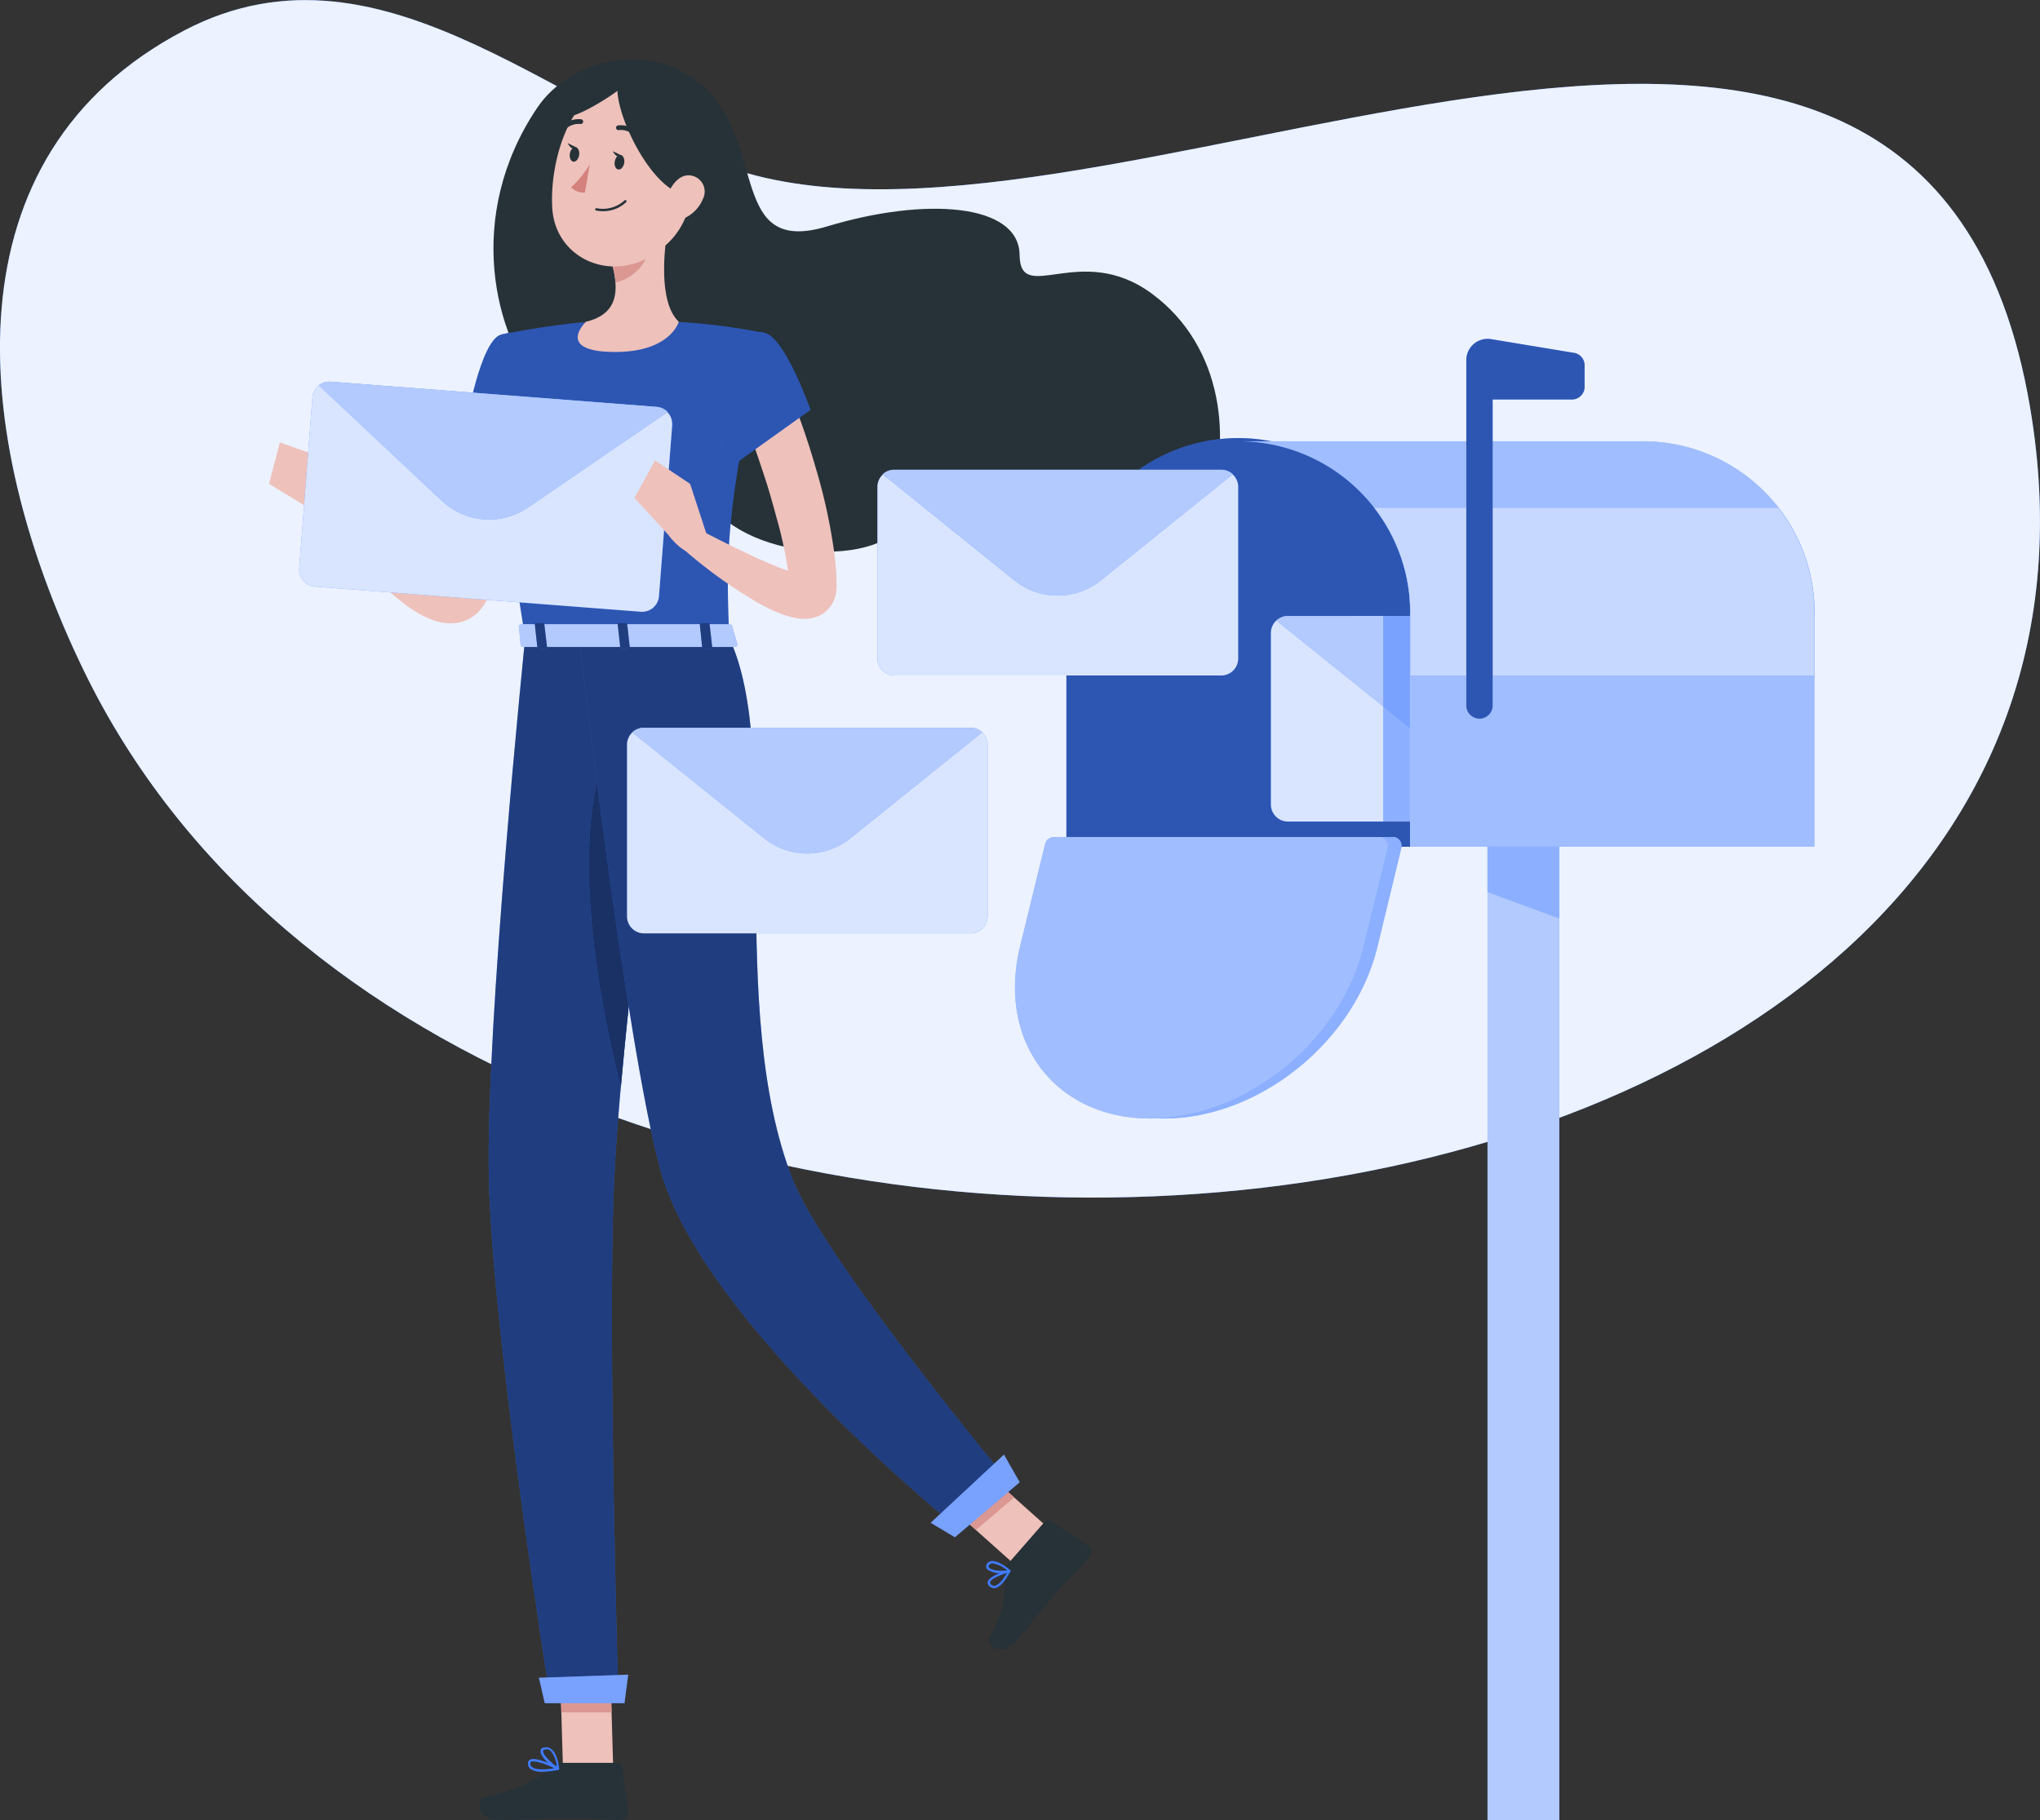 <svg xmlns="http://www.w3.org/2000/svg" viewBox="0 0 348.3 310.82"><rect x="0" y="0" width="348.3" height="310.82" fill="#333333" stroke="none"/><defs><style>.cls-1,.cls-16{fill:#407bff;}.cls-11,.cls-12,.cls-13,.cls-14,.cls-15,.cls-2,.cls-8{fill:#fff;}.cls-2{opacity:0.9;}.cls-11,.cls-12,.cls-13,.cls-14,.cls-15,.cls-16,.cls-2,.cls-4,.cls-5,.cls-8,.cls-9{isolation:isolate;}.cls-3{fill:#eec1bb;}.cls-4,.cls-8{opacity:0.3;}.cls-14,.cls-16,.cls-5{opacity:0.5;}.cls-6{fill:#263238;}.cls-7{fill:#db9792;}.cls-11,.cls-9{opacity:0.6;}.cls-10{fill:#d4827d;}.cls-12{opacity:0.8;}.cls-13{opacity:0.4;}.cls-15{opacity:0.7;}</style></defs><title>Asset 3</title><g id="Layer_2" data-name="Layer 2"><g id="Layer_1-2" data-name="Layer 1"><g id="freepik--background-simple--inject-92"><path class="cls-1" d="M14.16,114.22C-5.22,74.06-9.24,26.54,31.43,5.22,66.23-13,97.13,21.85,129.12,30,195.5,46.9,328.51-37.35,346.61,69.6,373,225.58,81.62,254.06,14.16,114.22Z"></path><path class="cls-2" d="M14.16,114.22C-5.22,74.06-9.24,26.54,31.43,5.22,66.23-13,97.13,21.85,129.12,30,195.5,46.9,328.51-37.35,346.61,69.6,373,225.58,81.62,254.06,14.16,114.22Z"></path></g><g id="freepik--Character--inject-92"><path class="cls-3" d="M91.54,67.58c-.17,2.85-.5,5.47-.87,8.18s-.88,5.36-1.45,8A88.33,88.33,0,0,1,84.4,99.58l-.86,1.92-.22.48-.11.24c0,.08-.06.14-.14.31a7.92,7.92,0,0,1-1.13,1.69,6.49,6.49,0,0,1-4.11,2.18,8.42,8.42,0,0,1-3.52-.37,16.94,16.94,0,0,1-4.45-2.3A40.32,40.32,0,0,1,66.48,101a78.07,78.07,0,0,1-10.7-12.33l3.32-2.81C61,87.6,62.89,89.36,64.82,91s3.92,3.28,5.91,4.71q1.45,1,3,1.92a10.5,10.5,0,0,0,2.63,1.11c.31.06.51,0,.37,0a1.27,1.27,0,0,0-.73.34c-.07.06-.08.07-.07,0l.3-.79.65-1.72A100.35,100.35,0,0,0,80.7,82.07c.5-2.48.85-5,1.23-7.52s.64-5.1.86-7.49Z"></path><path class="cls-1" d="M85.57,57.14c-3.54.9-6,15.45-6,15.45l9.74,6.63s9.33-14.64,6.63-18.57S90.72,55.83,85.57,57.14Z"></path><path class="cls-4" d="M85.57,57.14c-3.54.9-6,15.45-6,15.45l9.74,6.63s9.33-14.64,6.63-18.57S90.72,55.83,85.57,57.14Z"></path><polygon class="cls-1" points="85.88 60.39 83.17 75.06 88.64 78.77 85.88 60.39"></polygon><polygon class="cls-5" points="85.88 60.39 83.17 75.06 88.64 78.77 85.88 60.39"></polygon><path class="cls-3" d="M59.2,85.29,54.56,78l-2.62,8.32s3.8,4,7.24,3Z"></path><polygon class="cls-3" points="47.77 75.55 45.94 82.63 51.93 86.29 54.56 77.97 47.77 75.55"></polygon><polygon class="cls-3" points="104.7 302.06 96.12 302.06 95.54 282.19 104.12 282.19 104.7 302.06"></polygon><polygon class="cls-3" points="180.4 262.21 173.86 267.76 158.9 254.4 165.44 248.85 180.4 262.21"></polygon><path class="cls-6" d="M172.07,267.1l6.34-7.26a.67.67,0,0,1,.89-.13l6.47,4.19a1.36,1.36,0,0,1,.31,1.91l-.07.09c-2.25,2.49-3.46,3.58-6.25,6.77-1.72,2-4,5-6.39,7.72s-5.18.52-4.43-.82c3.33-6,2.53-8.13,2.58-11.09A2.31,2.31,0,0,1,172.07,267.1Z"></path><path class="cls-6" d="M95.82,301.06h9.64a.68.68,0,0,1,.69.59l1.09,7.63a1.36,1.36,0,0,1-1.19,1.51h-.18c-3.36-.06-5-.25-9.22-.25-2.61,0-8,.27-11.6.27s-3.8-3.56-2.3-3.89c6.73-1.44,9.37-3.44,11.64-5.34A2.22,2.22,0,0,1,95.82,301.06Z"></path><polygon class="cls-7" points="95.54 282.2 95.84 292.44 104.42 292.44 104.13 282.2 95.54 282.2"></polygon><polygon class="cls-7" points="165.44 248.85 158.9 254.41 166.62 261.29 173.16 255.73 165.44 248.85"></polygon><path class="cls-6" d="M91.72,18.41C97.51,9.8,111.39,6.94,120,14.66c11,9.83,4.33,29.1,21.24,24s32.75-3.88,32.84,4.87,10.42-2.36,22.58,6.62c24.62,18.17,5.79,64.9-15.86,47.05-14.2-11.7-19.17-16.72-26.25-7.8S122.29,94.11,120,82.86s-18.34-5.78-27.09-15.61S79.37,36.76,91.72,18.41Z"></path><path class="cls-1" d="M85.57,57.14s-4.09,1.44,4.1,51.78h34.84c-.59-14.18-.6-22.92,6.18-52A103.72,103.72,0,0,0,115.89,55a109.91,109.91,0,0,0-15.82,0C93.27,55.58,85.57,57.14,85.57,57.14Z"></path><path class="cls-4" d="M85.57,57.14s-4.09,1.44,4.1,51.78h34.84c-.59-14.18-.6-22.92,6.18-52A103.72,103.72,0,0,0,115.89,55a109.91,109.91,0,0,0-15.82,0C93.27,55.58,85.57,57.14,85.57,57.14Z"></path><path class="cls-3" d="M114.32,37.13c-1,5.09-2,14.42,1.57,17.82,0,0-1.39,5.16-10.85,5.16-10.4,0-5-5.16-5-5.16,5.67-1.36,5.53-5.57,4.54-9.53Z"></path><path class="cls-7" d="M110.36,40.51l-5.75,4.91a14.9,14.9,0,0,1,.49,2.81c2.17-.32,5.15-2.7,5.38-5A7.32,7.32,0,0,0,110.36,40.51Z"></path><path class="cls-3" d="M119.69,27.79c-2,8.28-2.66,11.83-7.65,15.37-7.5,5.34-17.23,1.07-17.75-7.63-.47-7.84,2.88-20.06,11.66-21.94a11.61,11.61,0,0,1,13.74,14.2Z"></path><path class="cls-1" d="M89.67,108.92S82.9,175,83.46,201.17C84.05,228.39,94,290.45,94,290.45h11.6s-1.84-60.47-.81-87.2c1.12-29.13,10.37-94.33,10.37-94.33Z"></path><path class="cls-5" d="M89.67,108.92S82.9,175,83.46,201.17C84.05,228.39,94,290.45,94,290.45h11.6s-1.84-60.47-.81-87.2c1.12-29.13,10.37-94.33,10.37-94.33Z"></path><polygon class="cls-1" points="106.62 290.87 93.01 290.87 92.01 286.53 107.26 286 106.62 290.87"></polygon><polygon class="cls-8" points="106.62 290.87 93.01 290.87 92.01 286.53 107.26 286 106.62 290.87"></polygon><path class="cls-1" d="M104.69,125.37C96.14,142.58,103,174,106,185.67c1.56-17.54,4.17-39,6.21-54.75C110.94,122,108.64,117.43,104.69,125.37Z"></path><path class="cls-9" d="M104.69,125.37C96.14,142.58,103,174,106,185.67c1.56-17.54,4.17-39,6.21-54.75C110.94,122,108.64,117.43,104.69,125.37Z"></path><path class="cls-1" d="M98.87,108.92s7.89,68.71,13.85,90.77c7.08,26.19,51,61.43,51,61.43l8.91-7.57s-31.86-38.29-37.27-52.08c-11.55-29.45-1.66-73.33-10.89-92.55Z"></path><path class="cls-5" d="M98.87,108.92s7.89,68.71,13.85,90.77c7.08,26.19,51,61.43,51,61.43l8.91-7.57s-31.86-38.29-37.27-52.08c-11.55-29.45-1.66-73.33-10.89-92.55Z"></path><polygon class="cls-1" points="174.1 253.14 163.03 262.54 158.9 260.06 171.41 248.42 174.1 253.14"></polygon><polygon class="cls-8" points="174.1 253.14 163.03 262.54 158.9 260.06 171.41 248.42 174.1 253.14"></polygon><ellipse class="cls-6" cx="105.77" cy="27.72" rx="1.25" ry="0.82" transform="translate(60.03 127.03) rotate(-79.96)"></ellipse><path class="cls-6" d="M98.88,26.52c-.12.68-.58,1.17-1,1.09s-.71-.7-.59-1.38.58-1.17,1-1.09S99,25.84,98.88,26.52Z"></path><path class="cls-6" d="M98.48,25.21l-1.55-.76S97.54,25.88,98.48,25.21Z"></path><path class="cls-10" d="M100.71,28.05A18.81,18.81,0,0,1,97.51,32a3,3,0,0,0,2.35.88Z"></path><path class="cls-6" d="M102.94,36.07a6.51,6.51,0,0,1-1.16-.11.2.2,0,0,1-.16-.23.21.21,0,0,1,.23-.17,5.52,5.52,0,0,0,4.78-1.33.2.2,0,0,1,.29.28h0A5.67,5.67,0,0,1,102.94,36.07Z"></path><path class="cls-6" d="M106.29,12.89c-3.83,2.2,5.62,23,12.53,20.08s4.67-14.53,1.25-17.45S111.6,9.85,106.29,12.89Z"></path><path class="cls-6" d="M104.14,11.91s-4.61.67-7.69,6.42,14.62-5.62,12.12-6.42A7,7,0,0,0,104.14,11.91Z"></path><path class="cls-3" d="M120,34a6.15,6.15,0,0,1-3.37,3.35c-2,.82-3.27-.93-2.91-3,.33-1.83,1.77-4.46,3.9-4.41A2.78,2.78,0,0,1,120,34Z"></path><path class="cls-6" d="M108.69,23.4a.45.45,0,0,1-.29-.12,3.19,3.19,0,0,0-2.74-1.06.41.41,0,0,1-.47-.33.4.4,0,0,1,.32-.47h0a4,4,0,0,1,3.48,1.3.4.4,0,0,1,0,.57A.38.38,0,0,1,108.69,23.4Z"></path><path class="cls-6" d="M96.08,22.36a.44.44,0,0,1-.28-.12.42.42,0,0,1,0-.57,4,4,0,0,1,3.48-1.29.41.41,0,0,1,.27.51.42.42,0,0,1-.42.29,3.23,3.23,0,0,0-2.74,1.05A.44.44,0,0,1,96.08,22.36Z"></path><path class="cls-3" d="M134.45,66.06a133.2,133.2,0,0,1,4.87,14,95.87,95.87,0,0,1,3.17,14.71c.13,1.29.28,2.56.32,3.9v1a6.74,6.74,0,0,1-.15,2,5.32,5.32,0,0,1-.65,1.56,5.06,5.06,0,0,1-1.31,1.42,5.39,5.39,0,0,1-2.71,1,7.08,7.08,0,0,1-1.78-.05,10.3,10.3,0,0,1-1.32-.27,18.68,18.68,0,0,1-2.14-.74,34.91,34.91,0,0,1-3.57-1.78,82.8,82.8,0,0,1-12.11-8.69l2.46-3.59c4.21,2.13,8.49,4.35,12.68,6.06a29.55,29.55,0,0,0,3,1.09,11.86,11.86,0,0,0,1.31.31,3.53,3.53,0,0,0,.46,0h0a2,2,0,0,0-1,.41,2.74,2.74,0,0,0-1,1.49c-.1.33-.06.61-.1.17l-.09-.81c-.09-1.07-.29-2.17-.47-3.27-.4-2.22-.88-4.45-1.49-6.68s-1.22-4.47-1.91-6.7c-1.43-4.43-3-8.95-4.64-13.23Z"></path><path class="cls-1" d="M130.69,56.89C134.18,58,138.37,70,138.37,70l-13.54,9.68s-4.94-10-3.48-14.55C122.88,60.41,126.7,55.68,130.69,56.89Z"></path><path class="cls-4" d="M130.69,56.89C134.18,58,138.37,70,138.37,70l-13.54,9.68s-4.94-10-3.48-14.55C122.88,60.41,126.7,55.68,130.69,56.89Z"></path><path class="cls-1" d="M169.73,271.24a1.21,1.21,0,0,1-.91-.47.7.7,0,0,1-.16-.68c.31-1,3.29-1.9,3.63-2a.21.21,0,0,1,.21.07.18.18,0,0,1,0,.22c-.54,1-1.59,2.73-2.68,2.85Zm2.2-2.61c-1.18.37-2.72,1-2.88,1.58a.27.27,0,0,0,.08.3.77.77,0,0,0,.68.32c.58-.07,1.36-.88,2.13-2.2Z"></path><path class="cls-1" d="M171,268.66a3.6,3.6,0,0,1-2.49-.69.74.74,0,0,1,0-.89,1,1,0,0,1,.77-.47c1.23-.17,3.1,1.46,3.18,1.53a.2.2,0,0,1,.07.19.19.19,0,0,1-.14.15A4.66,4.66,0,0,1,171,268.66ZM169.48,267h-.13a.66.66,0,0,0-.49.3c-.14.21-.09.33,0,.41.36.48,2,.66,3.08.47a5.09,5.09,0,0,0-2.46-1.18Z"></path><path class="cls-1" d="M92.6,302.58a3.33,3.33,0,0,1-2.08-.52,1.18,1.18,0,0,1-.37-1,.66.66,0,0,1,.35-.54c1-.58,4.47,1.17,4.86,1.37a.18.18,0,0,1,.1.21.2.2,0,0,1-.16.17A15.3,15.3,0,0,1,92.6,302.58Zm-1.53-1.77a.83.83,0,0,0-.38.07.3.3,0,0,0-.13.22.72.72,0,0,0,.23.65c.52.47,1.93.55,3.84.24a10.94,10.94,0,0,0-3.56-1.2Z"></path><path class="cls-1" d="M95.26,302.26h-.08c-1-.46-3.05-2.31-2.89-3.28,0-.23.2-.52.76-.57a1.42,1.42,0,0,1,1.13.35c1.08.89,1.28,3.2,1.28,3.3a.18.18,0,0,1-.08.18A.23.23,0,0,1,95.26,302.26Zm-2-3.48h-.12c-.38,0-.4.19-.41.23-.09.59,1.28,2,2.32,2.68A4.63,4.63,0,0,0,94,299a1,1,0,0,0-.74-.26Z"></path><path class="cls-1" d="M125,106.88l.89,3.12c.12.24-.16.49-.57.49H89.49c-.31,0-.57-.16-.59-.35L88.58,107c0-.22.25-.4.6-.4h35.28A.63.63,0,0,1,125,106.88Z"></path><path class="cls-11" d="M125,106.88l.89,3.12c.12.24-.16.49-.57.49H89.49c-.31,0-.57-.16-.59-.35L88.58,107c0-.22.25-.4.6-.4h35.28A.63.63,0,0,1,125,106.88Z"></path><path class="cls-1" d="M120.29,110.82h1c.18,0,.33-.09.32-.21l-.45-4c0-.12-.18-.22-.36-.22h-1c-.19,0-.33.1-.32.22l.41,4C119.94,110.73,120.1,110.82,120.29,110.82Z"></path><path class="cls-5" d="M120.29,110.82h1c.18,0,.33-.09.32-.21l-.45-4c0-.12-.18-.22-.36-.22h-1c-.19,0-.33.1-.32.22l.41,4C119.94,110.73,120.1,110.82,120.29,110.82Z"></path><path class="cls-1" d="M92.15,110.82h.94c.19,0,.34-.09.32-.21l-.47-4c0-.12-.18-.22-.37-.22h-.94c-.19,0-.33.1-.32.22l.44,4A.43.43,0,0,0,92.15,110.82Z"></path><path class="cls-5" d="M92.15,110.82h.94c.19,0,.34-.09.32-.21l-.47-4c0-.12-.18-.22-.37-.22h-.94c-.19,0-.33.1-.32.22l.44,4A.43.43,0,0,0,92.15,110.82Z"></path><path class="cls-1" d="M106.22,110.82h1c.18,0,.33-.09.31-.21l-.44-4c0-.12-.18-.22-.37-.22h-.94c-.19,0-.33.1-.32.22l.44,4C105.87,110.73,106,110.82,106.22,110.82Z"></path><path class="cls-5" d="M106.22,110.82h1c.18,0,.33-.09.31-.21l-.44-4c0-.12-.18-.22-.37-.22h-.94c-.19,0-.33.1-.32.22l.44,4C105.87,110.73,106,110.82,106.22,110.82Z"></path><path class="cls-3" d="M120.71,91.45l-2.88-8.81-4.6,7.42s2.71,4.8,6.27,4.73Z"></path><path class="cls-1" d="M114.77,72.58l-2.26,29.24a2.89,2.89,0,0,1-3.1,2.65l-55.66-4.29a2.91,2.91,0,0,1-2.66-3.1l2.26-29.24a2.87,2.87,0,0,1,1.08-2,2.91,2.91,0,0,1,2-.63l55.66,4.3a2.89,2.89,0,0,1,2.66,3.1Z"></path><path class="cls-12" d="M114.77,72.58l-2.26,29.24a2.89,2.89,0,0,1-3.1,2.65l-55.66-4.29a2.91,2.91,0,0,1-2.66-3.1l2.26-29.24a2.87,2.87,0,0,1,1.08-2,2.91,2.91,0,0,1,2-.63l55.66,4.3a2.89,2.89,0,0,1,2.66,3.1Z"></path><path class="cls-1" d="M114,70.36,90.17,86.67a11.78,11.78,0,0,1-14.68-1.09L54.43,65.81a2.91,2.91,0,0,1,2-.63l55.66,4.3A2.92,2.92,0,0,1,114,70.36Z"></path><path class="cls-11" d="M114,70.36,90.17,86.67a11.78,11.78,0,0,1-14.68-1.09L54.43,65.81a2.91,2.91,0,0,1,2-.63l55.66,4.3A2.92,2.92,0,0,1,114,70.36Z"></path><polygon class="cls-3" points="111.84 78.63 108.33 85.04 114.01 91.23 117.83 82.64 111.84 78.63"></polygon><path class="cls-6" d="M106.19,26.58l-1.56-.76S105.25,27.24,106.19,26.58Z"></path></g><g id="freepik--Mailbox--inject-92"><rect class="cls-1" x="253.97" y="144.58" width="12.26" height="166.24"></rect><rect class="cls-11" x="253.97" y="144.58" width="12.26" height="166.24"></rect><polygon class="cls-1" points="253.97 144.58 266.23 144.58 266.23 156.84 253.97 152.33 253.97 144.58"></polygon><polygon class="cls-13" points="253.97 144.58 266.23 144.58 266.23 156.84 253.97 152.33 253.97 144.58"></polygon><path class="cls-1" d="M240.74,104.7a29.34,29.34,0,1,0-58.67-1.09v41h58.67Z"></path><path class="cls-4" d="M240.74,104.7a29.34,29.34,0,1,0-58.67-1.09v41h58.67Z"></path><path class="cls-1" d="M176.51,161.69c-3.92,16.2,6,29.33,22.24,29.33s32.51-13.13,36.43-29.33l4.08-16.87a1.54,1.54,0,0,0-1.12-1.87,1.58,1.58,0,0,0-.38,0H182.27a1.55,1.55,0,0,0-1.5,1.19Z"></path><path class="cls-13" d="M176.51,161.69c-3.92,16.2,6,29.33,22.24,29.33s32.51-13.13,36.43-29.33l4.08-16.87a1.54,1.54,0,0,0-1.12-1.87,1.58,1.58,0,0,0-.38,0H182.27a1.55,1.55,0,0,0-1.5,1.19Z"></path><path class="cls-1" d="M174.15,161.69c-3.92,16.2,6,29.33,22.24,29.33s32.51-13.13,36.43-29.33l4.12-16.87a1.54,1.54,0,0,0-1.12-1.87,1.58,1.58,0,0,0-.38,0h-55.5a1.55,1.55,0,0,0-1.5,1.19Z"></path><path class="cls-14" d="M174.15,161.69c-3.92,16.2,6,29.33,22.24,29.33s32.51-13.13,36.43-29.33l4.12-16.87a1.54,1.54,0,0,0-1.12-1.87,1.58,1.58,0,0,0-.38,0h-55.5a1.55,1.55,0,0,0-1.5,1.19Z"></path><path class="cls-1" d="M309.78,104.69v39.89h-69V104.69a29.33,29.33,0,0,0-29.33-29.33H280.5a29.33,29.33,0,0,1,29.33,29.33Z"></path><path class="cls-14" d="M309.78,104.69v39.89h-69V104.69a29.33,29.33,0,0,0-29.33-29.33H280.5a29.33,29.33,0,0,1,29.33,29.33Z"></path><path class="cls-1" d="M309.78,104.69v10.67h-69V104.69a29.08,29.08,0,0,0-6.18-18h69A29.09,29.09,0,0,1,309.78,104.69Z"></path><path class="cls-15" d="M309.78,104.69v10.67h-69V104.69a29.08,29.08,0,0,0-6.18-18h69A29.09,29.09,0,0,1,309.78,104.69Z"></path><path class="cls-1" d="M250.35,120.5v-59A3.63,3.63,0,0,1,254,57.87a3.83,3.83,0,0,1,.6.05l14.14,2.34a2.15,2.15,0,0,1,1.81,2.14v3.66a2.17,2.17,0,0,1-2.17,2.17H254.85v52.25a2.25,2.25,0,0,1-2.25,2.25h0A2.26,2.26,0,0,1,250.35,120.5Z"></path><path class="cls-4" d="M250.35,120.5v-59A3.63,3.63,0,0,1,254,57.87a3.83,3.83,0,0,1,.6.05l14.14,2.34a2.15,2.15,0,0,1,1.81,2.14v3.66a2.17,2.17,0,0,1-2.17,2.17H254.85v52.25a2.25,2.25,0,0,1-2.25,2.25h0A2.26,2.26,0,0,1,250.35,120.5Z"></path><path class="cls-1" d="M211.4,83.15v29.32a2.9,2.9,0,0,1-2.88,2.89H152.69a2.9,2.9,0,0,1-2.88-2.89V83.15a2.9,2.9,0,0,1,2.88-2.89h55.83a2.9,2.9,0,0,1,2.88,2.89Z"></path><path class="cls-12" d="M211.4,83.15v29.32a2.9,2.9,0,0,1-2.88,2.89H152.69a2.9,2.9,0,0,1-2.88-2.89V83.15a2.9,2.9,0,0,1,2.88-2.89h55.83a2.9,2.9,0,0,1,2.88,2.89Z"></path><path class="cls-1" d="M210.48,81,187.94,99.13a11.78,11.78,0,0,1-14.73,0L150.7,81a2.86,2.86,0,0,1,2-.78h55.83A2.83,2.83,0,0,1,210.48,81Z"></path><path class="cls-11" d="M210.48,81,187.94,99.13a11.78,11.78,0,0,1-14.73,0L150.7,81a2.86,2.86,0,0,1,2-.78h55.83A2.83,2.83,0,0,1,210.48,81Z"></path><path class="cls-1" d="M168.62,127.18v29.33a2.89,2.89,0,0,1-2.88,2.89h-55.8a2.9,2.9,0,0,1-2.88-2.89V127.18a2.88,2.88,0,0,1,2.88-2.88h55.8a2.88,2.88,0,0,1,2.88,2.88Z"></path><path class="cls-12" d="M168.62,127.18v29.33a2.89,2.89,0,0,1-2.88,2.89h-55.8a2.9,2.9,0,0,1-2.88-2.89V127.18a2.88,2.88,0,0,1,2.88-2.88h55.8a2.88,2.88,0,0,1,2.88,2.88Z"></path><path class="cls-1" d="M167.7,125.07l-22.51,18.09a11.75,11.75,0,0,1-14.73,0l-22.52-18.09a2.87,2.87,0,0,1,2-.77h55.8A2.8,2.8,0,0,1,167.7,125.07Z"></path><path class="cls-11" d="M167.7,125.07l-22.51,18.09a11.75,11.75,0,0,1-14.73,0l-22.52-18.09a2.87,2.87,0,0,1,2-.77h55.8A2.8,2.8,0,0,1,167.7,125.07Z"></path><path class="cls-1" d="M240.74,105.2v35.1H219.88a2.91,2.91,0,0,1-2.89-2.89V108.09a2.91,2.91,0,0,1,2.89-2.89Z"></path><path class="cls-12" d="M240.74,105.2v35.1H219.88a2.91,2.91,0,0,1-2.89-2.89V108.09a2.91,2.91,0,0,1,2.89-2.89Z"></path><path class="cls-1" d="M240.74,105.2v19.1l-.31-.23L217.94,106a2.86,2.86,0,0,1,2-.78Z"></path><path class="cls-11" d="M240.74,105.2v19.1l-.31-.23L217.94,106a2.86,2.86,0,0,1,2-.78Z"></path><rect class="cls-16" x="236.16" y="105.2" width="4.57" height="35.1"></rect></g></g></g></svg>